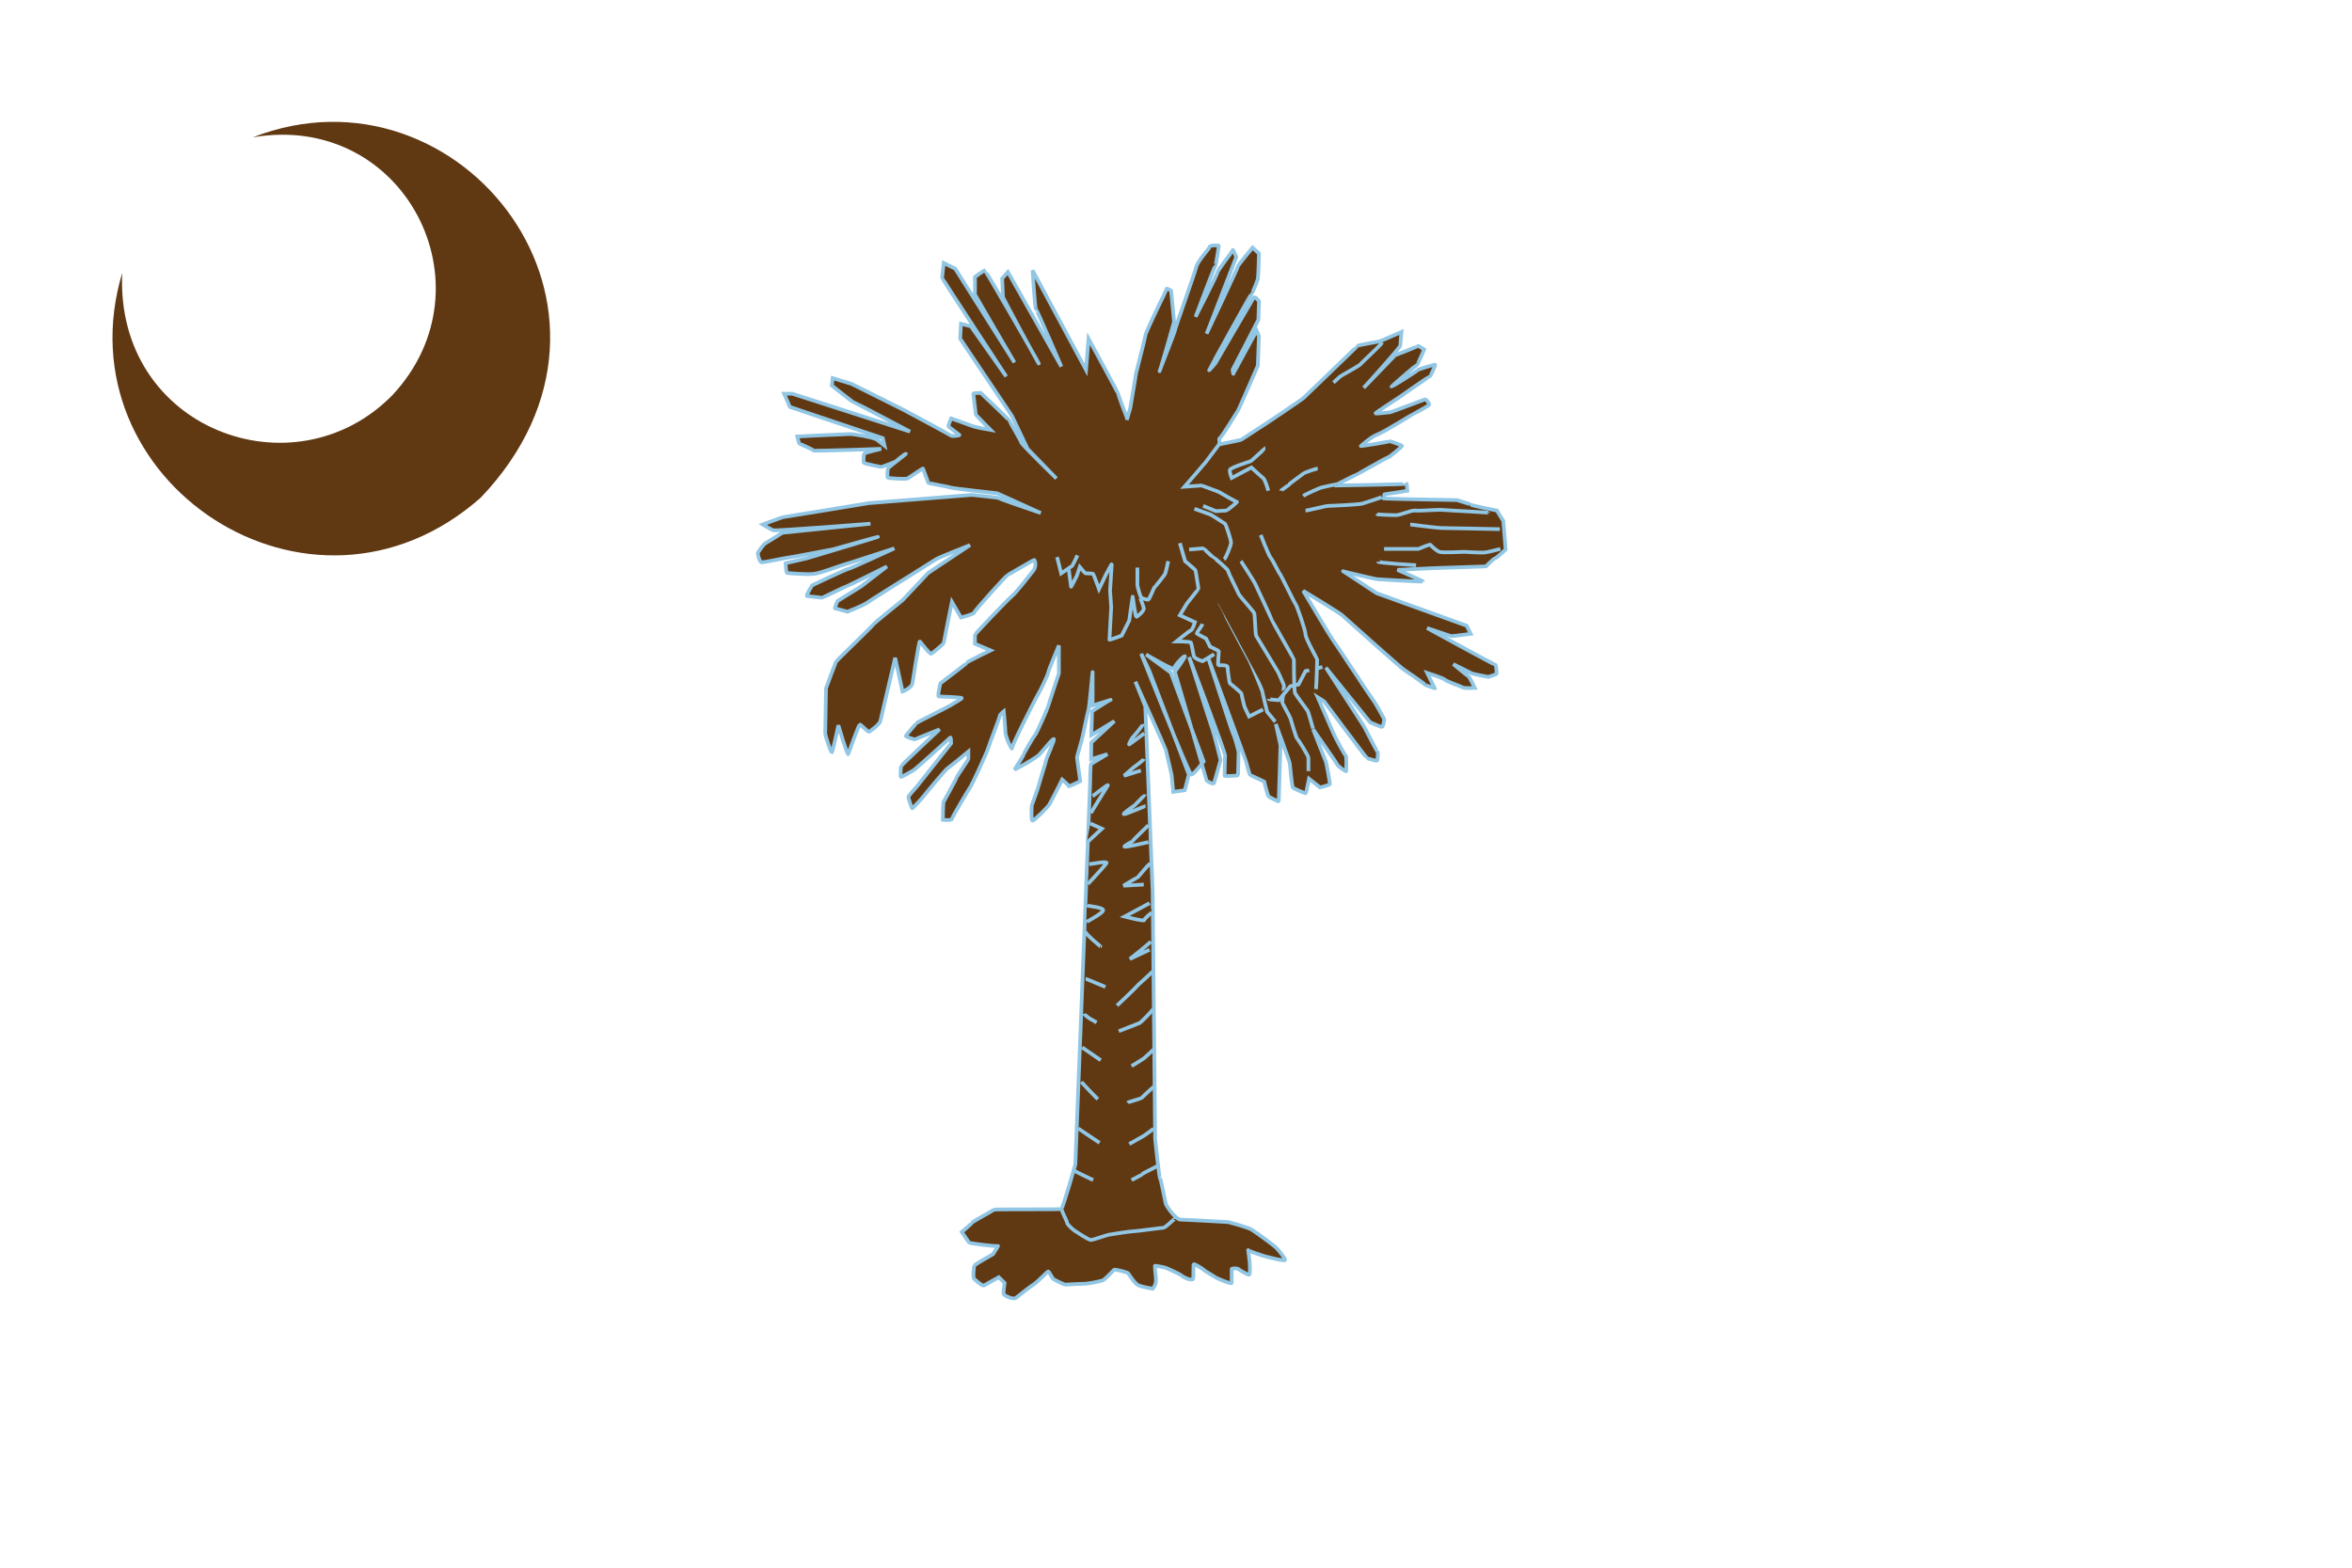 <?xml version="1.0"?><svg width="793.701" height="529.134" xmlns="http://www.w3.org/2000/svg">
 <title>sc palmetto tree</title>
 <g>
  <title>Layer 1</title>
  <path d="m41.243,92.12c-21.007,70.031 63.46,126.618 120.995,75.844c60.339,-63.357 -6.997,-148.928 -76.924,-121.613c51.036,-8.775 81.456,50.193 47.139,86.988c-33.148,33.861 -93.598,11.609 -91.21,-41.22l0,0z" id="path557" stroke-width="0" stroke="black" fill-rule="evenodd" fill="#603913"/>
  <path d="m380.377,141.23c-0.278,-0.555 -3.054,-8.052 -3.054,-8.33c0,-0.277 -9.996,-18.602 -9.996,-18.602l-0.833,10.551l-18.047,-33.596c0,0 0.833,13.05 1.111,13.05c0.278,0 8.607,19.435 8.607,19.435l-18.047,-31.929l-1.944,2.221c0,0 0.278,5.553 0.278,6.108c0,0.555 12.216,23.045 12.216,22.767c0,-0.278 -18.047,-31.652 -18.324,-31.652c-0.278,0 -3.332,2.221 -3.332,2.221c0,0 0,5.553 0,5.831c0,0.278 13.327,23.045 13.327,23.045l-19.991,-31.652l-3.887,-1.943c0,0 -0.555,4.72 -0.555,4.998c0,0.278 21.657,33.318 21.657,33.318l-11.939,-16.937l-3.332,-0.833l-0.278,4.998l17.492,26.099l5.275,11.106l9.718,9.995c0,0 -11.939,-11.661 -11.939,-12.216c0,-0.556 -3.887,-6.942 -3.887,-7.219c0,-0.278 -9.717,-9.44 -9.717,-9.44c0,0 -2.499,0 -2.499,0.277c0,0.278 0.833,6.664 0.833,6.942c0,0.277 4.997,5.275 4.997,5.275c0,0 -4.997,-0.833 -6.386,-1.388c-1.388,-0.556 -6.941,-2.499 -6.941,-2.499c0,0 -1.11,2.499 -0.833,2.776c0.278,0.278 3.332,2.499 3.61,2.777c0.277,0.277 -2.499,0.555 -2.777,0.277c-0.277,-0.277 -15.826,-8.607 -15.826,-8.607l-17.769,-8.884l-6.386,-1.944l-0.278,2.499c0,0 6.942,5.553 7.219,5.553c0.278,0 19.158,9.995 19.158,9.995l-39.704,-12.772l-2.776,0l1.943,4.443l31.374,10.55l0.556,2.499c0,0 -1.388,-1.11 -2.499,-1.943c-1.111,-0.833 -7.774,-1.944 -9.162,-1.944c-1.389,0 -17.77,0.833 -17.77,0.833c0,0 0.555,2.499 0.833,2.499c0.278,0 4.442,1.943 4.72,2.221c0.278,0.278 22.767,-0.555 22.767,-0.555c0,0 -5.83,1.388 -5.83,1.666c0,0.277 -0.278,2.776 0,3.054c0.277,0.277 5.553,1.388 5.83,1.388c0.278,0 4.72,-1.666 4.998,-1.944c0.277,-0.277 3.054,-2.498 3.332,-2.498c0.277,0 -6.109,4.72 -6.109,4.997c0,0.278 -0.277,2.777 0,3.054c0.278,0.278 6.109,0.556 6.664,0.278c0.555,-0.278 5.275,-3.609 5.275,-3.332c0,0.278 1.666,4.443 1.666,4.72c0,0.278 6.941,1.389 7.497,1.666c0.555,0.278 15.825,1.944 15.825,1.944l14.716,6.663c0,0 -13.883,-4.72 -14.16,-4.997c-0.278,-0.278 -9.163,-1.111 -9.163,-1.111l-34.706,2.776c0,0 -28.597,4.72 -28.875,4.72c-0.277,0 -6.941,2.499 -6.941,2.499c0,0 2.776,1.666 3.609,1.944c0.833,0.277 32.763,-2.221 32.763,-2.221l-29.708,3.054c0,0 -5.276,3.332 -5.831,3.609c-0.555,0.278 -2.499,3.054 -2.499,3.332c0,0.278 0.555,3.054 1.388,3.054c0.833,0 8.607,-1.666 9.163,-1.666c0.555,0 14.993,-2.776 14.993,-2.776c0,0 14.715,-4.165 14.993,-4.165c0.277,0 -23.878,7.219 -23.878,7.219l-7.219,1.666c0,0 0,3.332 0.555,3.332c0.556,0 6.386,0.555 8.885,0.277c2.499,-0.277 8.885,-2.776 9.995,-3.054c1.111,-0.278 17.215,-5.553 17.215,-5.553c0,0 -14.993,6.941 -15.549,6.941c-0.555,0 -12.216,5.553 -12.216,5.553c0,0 -2.221,3.61 -1.666,3.61c0.555,0 4.72,0.555 4.998,0.555c0.277,0 8.051,-3.887 8.329,-3.887c0.278,0 13.605,-6.664 13.605,-6.664l-8.607,6.664l-8.052,4.998c0,0 -1.111,2.498 -0.833,2.498c0.278,0 4.165,1.111 4.165,1.111c0,0 5.553,-2.221 6.663,-3.054c1.111,-0.833 11.384,-7.219 11.384,-7.219c0,0 11.106,-6.941 11.939,-7.496c0.833,-0.556 11.383,-4.721 11.383,-4.721l-14.16,9.441c0,0 -8.329,8.884 -8.607,9.162c-0.278,0.278 -9.718,7.774 -9.995,8.329c-0.278,0.556 -12.217,11.939 -12.494,12.494c-0.278,0.556 -3.332,8.885 -3.332,8.885c0,0 -0.278,13.605 -0.278,14.993c0,1.388 1.944,6.664 2.221,6.664c0.278,0 2.222,-9.163 2.222,-9.163c0,0 3.054,10.551 3.331,9.718c0.278,-0.833 3.61,-9.995 3.887,-9.995c0.278,0 2.777,2.498 3.054,2.498c0.278,0 3.61,-2.498 3.888,-3.609c0.277,-1.111 4.997,-21.379 4.997,-21.379l2.499,11.384c0,0 3.054,-1.111 3.332,-2.777c0.277,-1.666 2.221,-14.437 2.499,-14.16c0.277,0.278 3.331,4.443 3.887,4.165c0.555,-0.278 4.164,-3.332 4.164,-3.609c0,-0.278 2.777,-13.883 2.777,-13.883l3.054,5.275c0,0 4.442,-1.11 4.442,-1.665c0,-0.556 11.106,-12.772 11.384,-12.772c0.278,0 8.607,-4.998 8.885,-4.998c0.277,0 0.833,2.221 -0.278,3.61c-1.111,1.388 -5.831,7.496 -7.219,8.607c-1.388,1.11 -12.494,12.771 -12.494,13.049c0,0.278 0,3.054 0,3.054l5.275,2.221c0,0 -8.051,3.887 -8.051,4.165c0,0.278 -8.885,6.941 -8.885,6.941c0,0 -1.111,4.443 -0.555,4.443c0.555,0 7.774,0.277 7.774,0.555c0,0.278 -3.054,1.943 -3.887,2.499c-0.833,0.555 -11.662,5.83 -11.662,6.108c0,0.278 -3.331,3.887 -3.331,4.165c0,0.277 3.054,1.388 3.331,1.11c0.278,-0.277 8.052,-3.332 8.052,-3.332c0,0 -13.049,12.217 -13.049,12.495c0,0.277 -0.278,3.609 0,3.609c0.277,0 3.609,-1.944 4.164,-2.221c0.556,-0.278 12.217,-10.828 12.495,-11.106c0.277,-0.278 0.277,1.943 0.277,1.943l-11.661,14.716c0,0 -2.776,3.054 -2.776,3.332c0,0.277 1.11,4.164 1.388,3.887c0.277,-0.278 2.776,-2.777 3.609,-3.887c0.833,-1.111 7.774,-9.44 8.33,-9.718c0.555,-0.278 6.941,-5.553 6.941,-5.553c0,0 0,2.221 0,2.499c0,0.277 -3.887,5.83 -3.887,6.108c0,0.278 -4.165,7.774 -4.443,8.329c-0.277,0.556 -0.277,6.109 -0.277,6.109c0,0 3.054,0.277 3.054,-0.278c0,-0.555 5.83,-10.273 6.386,-11.106c0.555,-0.833 5.553,-11.661 5.83,-12.772c0.278,-1.11 3.887,-10.273 3.887,-10.828c0,-0.555 1.389,-1.666 1.389,-1.666c0,0 0.555,5.831 0.555,7.219c0,1.388 2.221,6.108 2.221,5.275c0,-0.833 3.887,-8.607 3.887,-8.607c0,0 4.72,-9.44 5.275,-10.273c0.556,-0.833 3.055,-6.108 3.055,-6.663c0,-0.555 3.609,-9.163 3.609,-9.163l0,9.44c0,0 -3.609,10.829 -3.609,11.106c0,0.278 -3.888,9.163 -4.443,9.718c-0.555,0.555 -3.887,6.386 -3.887,6.664c0,0.277 -3.054,4.997 -3.054,4.997l3.609,-1.943c0,0 3.888,-2.222 4.72,-3.054c0.833,-0.833 4.998,-6.109 4.998,-5.276c0,0.833 -2.499,6.386 -2.499,6.664c0,0.277 -2.776,9.162 -2.776,9.44c0,0.277 -2.221,6.108 -2.221,6.386c0,0.277 -0.278,4.997 0.277,4.997c0.556,0 4.998,-4.442 5.553,-5.275c0.556,-0.833 4.443,-8.607 4.443,-8.607c0,0 2.221,1.943 2.221,2.221c0,0.278 3.887,-1.666 3.887,-1.666c0,0 -1.111,-7.774 -1.111,-8.052c0,-0.277 1.666,-5.83 1.944,-7.218c0.277,-1.389 1.666,-8.052 1.943,-8.885c0.278,-0.833 1.389,-13.049 1.389,-12.772c0,0.278 0,11.384 0,11.384c0,0 6.385,-1.944 6.108,-1.944c-0.278,0 -6.303,3.887 -6.303,3.887l-0.231,8.052l7.758,-4.712l-7.774,7.219l-0.08,5.626l5.519,-1.708l-5.509,3.332c-0.278,0.277 -0.326,6.069 -0.326,6.347c0,0.277 -4.993,128.828 -4.993,128.828c0,0 -4.165,14.715 -4.72,14.993c-0.555,0.277 -22.489,0 -22.767,0.277c-0.278,0.278 -7.497,4.165 -7.497,4.443c0,0.277 -3.331,3.054 -3.331,3.054c0,0 2.221,3.332 2.498,3.609c0.278,0.278 9.44,1.389 9.718,1.111c0.278,-0.278 -1.666,2.776 -1.666,2.776c0,0 -6.386,3.61 -6.386,3.887c0,0.278 -0.555,3.888 0,4.443c0.556,0.555 2.777,2.499 3.332,2.221c0.555,-0.278 4.998,-2.776 4.998,-2.776l1.943,1.943c0,0 -0.555,3.609 -0.277,3.887c0.277,0.278 3.054,1.944 4.164,1.111c1.111,-0.833 4.443,-3.61 5.831,-4.443c1.388,-0.833 4.72,-4.442 4.998,-4.442c0.277,0 1.388,2.221 1.665,2.499c0.278,0.277 3.61,1.943 4.165,1.943c0.555,0 4.442,-0.277 6.108,-0.277c1.666,0 5.553,-0.833 6.386,-1.111c0.833,-0.278 3.61,-3.332 3.887,-3.609c0.278,-0.278 4.443,0.833 4.72,1.11c0.278,0.278 2.222,3.61 3.61,4.165c1.388,0.555 4.72,1.111 4.72,1.111c0,0 1.11,-1.111 1.11,-2.777c0,-1.666 -0.555,-4.998 -0.277,-4.998c0.277,0 3.331,0.556 3.887,0.833c0.555,0.278 4.442,1.944 4.997,2.499c0.556,0.556 3.61,1.944 3.888,1.111c0.277,-0.833 0,-4.998 0.277,-4.998c0.278,0 2.777,1.388 3.332,1.944c0.555,0.555 3.609,2.221 3.887,2.499c0.278,0.277 5.553,2.498 5.553,1.943c0,-0.555 0,-4.442 0,-4.72c0,-0.278 1.943,-0.278 2.221,0c0.278,0.278 3.054,1.944 3.61,1.944c0.555,0 0.277,-3.61 0.277,-3.887c0,-0.278 -0.555,-4.72 -0.555,-4.443c0,0.278 4.997,1.944 6.108,2.221c1.111,0.278 6.386,1.666 6.386,1.111c0,-0.555 -2.221,-3.332 -3.054,-4.165c-0.833,-0.833 -6.941,-5.275 -8.33,-6.108c-1.388,-0.833 -7.774,-2.499 -7.774,-2.499c0,0 -14.437,-0.833 -16.103,-0.833c-1.666,0 -4.72,-4.442 -4.998,-5.275c-0.278,-0.833 -1.666,-8.607 -1.943,-8.607c-0.278,0 -1.666,-13.327 -1.666,-13.327l-0.833,-83.572l-2.499,-62.471l-3.332,-8.329c0,0 10.273,22.767 10.273,23.045c0,0.277 1.944,8.051 1.944,8.329c0,0.278 0.555,5.831 0.555,5.831l3.887,-0.556l1.388,-5.275l-13.327,-34.983l-2.776,-5.831c0,0 16.103,40.814 16.936,40.814c0.833,0 4.165,-4.442 4.165,-4.442l-11.106,-29.986l-8.329,-6.108c0,0 9.44,5.553 9.44,4.72c0,-0.833 3.054,-4.165 3.609,-4.165c0.555,0 -3.332,5.275 -3.332,5.275c0,0 10.701,36.475 10.701,36.671c0,0.197 2.356,1.571 2.552,0.786c0.196,-0.786 2.16,-7.461 2.16,-7.657c0,-0.196 -2.356,-9.424 -2.749,-10.405c-0.393,-0.982 -7.853,-24.345 -7.853,-24.345c0,0 12.368,32.59 12.172,33.376c-0.196,0.785 -0.196,6.478 -0.196,6.675c0,0.196 4.515,0 4.515,-0.197c0,-0.196 0.197,-6.478 0.197,-7.46c0,-0.982 -1.375,-5.693 -1.767,-6.282c-0.393,-0.589 -8.442,-25.719 -8.442,-25.719c0,0 12.761,34.75 12.761,34.946c0,0.196 1.178,4.515 1.374,4.515c0.196,0 4.712,2.16 4.712,2.16c0,0 1.178,4.908 1.571,5.105c0.392,0.196 3.337,1.766 3.337,1.57c0,-0.196 0.589,-18.651 0.589,-18.847c0,-0.197 -1.57,-7.264 -1.57,-7.264c0,0 4.711,12.761 4.711,13.35c0,0.589 0.786,7.657 0.982,8.049c0.196,0.393 4.515,2.16 4.515,1.964c0,-0.197 0.982,-4.909 0.982,-4.909l3.73,2.945c0,0 3.338,-0.785 3.338,-1.178c0,-0.392 -1.178,-7.067 -1.374,-7.46c-0.197,-0.393 -4.32,-10.994 -4.32,-10.994c0,0 7.853,11.19 8.05,11.779c0.196,0.589 3.141,2.749 3.141,2.356c0,-0.393 0.196,-5.104 -0.196,-5.301c-0.393,-0.196 -3.534,-6.086 -4.123,-7.46c-0.589,-1.374 -5.301,-12.172 -5.301,-12.172l2.16,1.374c0,0 14.331,19.24 14.528,19.24c0.196,0 3.141,0.982 3.337,0.785c0.197,-0.196 0.393,-2.945 0.197,-2.945c-0.197,0 -4.32,-8.049 -4.516,-8.442c-0.196,-0.392 -12.957,-20.025 -12.957,-20.025l14.92,18.455c0,0 3.927,1.767 4.123,1.57c0.197,-0.196 0.786,-2.356 0.589,-2.748c-0.196,-0.393 -3.141,-5.694 -3.534,-6.086c-0.392,-0.393 -13.546,-20.418 -13.939,-20.811c-0.393,-0.393 -9.816,-16.295 -9.816,-16.295c0,0 12.368,7.46 13.154,8.246c0.785,0.785 19.829,17.669 20.418,18.062c0.589,0.392 7.46,5.104 7.46,5.301c0,0.196 3.73,1.374 3.534,1.374c-0.196,0 -2.749,-5.301 -2.749,-5.301c0,0 5.497,1.767 6.086,2.356c0.589,0.589 5.301,2.159 5.89,2.552c0.589,0.393 4.123,0.196 4.123,0.196c0,0 -1.767,-3.73 -2.16,-3.926c-0.392,-0.196 -5.104,-4.123 -5.104,-4.123c0,0 5.89,2.945 6.282,3.141c0.393,0.197 5.498,1.178 5.498,1.178c0,0 2.552,-0.785 2.748,-0.981c0.196,-0.197 0,-3.142 -0.392,-3.142c-0.393,0 -22.971,-12.368 -22.971,-12.368c0,0 8.05,2.748 8.246,2.748c0.196,0 6.479,-0.785 6.479,-0.785l-1.374,-2.748l-30.431,-10.995c0,0 -11.583,-7.656 -11.387,-7.46c0.196,0.196 11.191,2.748 11.583,2.748c0.393,0 15.51,0.982 15.51,0.786c0,-0.197 -8.638,-3.927 -8.638,-3.927c0,0 11.779,-0.589 12.172,-0.589c0.393,0 17.669,-0.589 17.669,-0.589c0,0 2.749,-2.748 3.142,-2.748c0.392,0 3.533,-2.945 3.533,-2.945l-0.785,-9.62l-2.16,-3.534c0,0 -8.834,-1.767 -8.834,-1.963c0,-0.197 -4.712,-1.571 -4.712,-1.571c0,0 -25.326,-0.393 -24.737,-0.589c0.589,-0.196 0,-1.374 0.393,-1.374c0.392,0 7.656,-1.178 7.656,-1.178c0,0 -0.196,-2.552 -0.196,-2.356c0,0.196 -24.345,0.589 -24.345,0.589c0,0 7.265,-3.73 7.461,-3.73c0.196,0 9.62,-5.497 10.405,-5.694c0.785,-0.196 4.908,-3.73 4.908,-3.926c0,-0.197 -4.123,-1.767 -4.319,-1.571c-0.196,0.196 -10.012,1.767 -9.62,1.571c0.393,-0.197 3.141,-2.945 5.694,-3.927c2.552,-0.981 12.172,-7.068 12.368,-7.068c0.196,0 5.105,-2.748 5.105,-2.944c0,-0.197 -0.982,-1.964 -1.571,-1.767c-0.589,0.196 -11.387,4.319 -11.583,4.319c-0.197,0 -5.105,0.589 -5.105,0.392c0,-0.196 7.853,-5.3 7.853,-5.3c0,0 10.406,-7.264 10.602,-7.264c0.196,0 1.963,-3.927 1.767,-3.927c-0.196,0 -5.89,1.571 -6.086,1.963c-0.197,0.393 -8.442,5.497 -8.639,5.497c-0.196,0 8.443,-7.46 8.639,-7.46c0.196,0 2.356,-5.104 2.356,-5.104c0,0 -2.16,-1.375 -2.16,-1.178c0,0.196 -7.657,3.141 -7.657,3.141l-10.601,10.994c0,0 12.368,-13.546 12.368,-14.332c0,-0.785 0.393,-4.515 0.393,-4.515l-7.264,3.141c0,0 -7.657,1.374 -7.657,1.571c0,0.196 -17.866,17.276 -18.258,17.669c-0.393,0.393 -12.369,8.442 -12.369,8.442c0,0 -8.245,5.301 -8.442,5.497c-0.196,0.197 -7.264,1.571 -7.264,1.571c0,0 -0.589,-1.964 0,-2.16c0.589,-0.196 5.89,-9.031 6.086,-9.227c0.197,-0.196 6.675,-15.117 6.675,-15.117l0.393,-10.013l-0.785,-1.767c0,0 -7.853,14.332 -7.853,14.528c0,0.197 -0.393,-1.374 -0.197,-1.57c0.197,-0.197 8.639,-16.688 8.639,-16.688l0.196,-6.282c0,0 -1.374,-1.767 -1.767,-1.178c-0.393,0.589 -12.957,22.184 -12.957,22.184c0,0 -2.16,2.553 -2.16,2.356c0,-0.196 14.332,-26.111 14.528,-26.111c0.196,0 1.767,-3.926 1.963,-4.712c0.197,-0.785 0.393,-8.638 0.393,-8.638l-2.16,-1.963c0,0 -4.908,5.89 -4.908,6.283c0,0.393 -10.601,22.774 -10.601,22.774c0,0 0.981,-2.552 1.767,-4.516c0.785,-1.963 8.245,-21.399 8.245,-21.399c0,0 -1.178,-2.749 -1.178,-2.356c0,0.393 -5.104,6.871 -5.104,7.46c0,0.589 -7.461,15.117 -7.461,15.117c0,0 6.479,-17.276 6.676,-17.276c0.196,0 1.178,-6.479 1.178,-6.675c0,-0.196 -2.945,-0.393 -3.142,0.393c-0.196,0.785 -3.926,4.516 -4.515,6.871c-0.589,2.356 -7.068,20.417 -7.068,21.006c0,0.589 -5.497,14.332 -5.301,14.136c0.197,-0.196 4.908,-16.491 4.908,-16.884c0,-0.393 -0.981,-10.405 -0.981,-10.405c0,0 -1.571,-0.982 -1.571,-0.589c0,0.393 -2.159,4.711 -2.159,4.711c0,0 -4.909,10.21 -4.909,10.798c0,0.589 -3.141,12.762 -3.141,12.762l-1.963,11.779l-1.178,4.123l0,-0.196" id="path554" stroke-width="1.25" stroke="#91c6e4" fill-rule="evenodd" fill="#603913"/>
  <path d="m356.725,188.027l1.374,5.497c0,0 3.534,-2.356 3.73,-2.552c0.197,-0.197 1.767,-3.534 1.767,-3.534" id="path556" stroke-width="1.25" stroke="#91c6e4" fill-rule="evenodd" fill="#603913"/>
  <path d="m360.652,192.15c0,0 0.785,5.693 0.785,5.89c0,0.196 1.963,-3.731 1.963,-3.731l0.982,-2.945c0,0 1.767,2.16 1.963,2.16c0.196,0 2.356,0 2.552,0.196c0.197,0.197 1.964,5.105 1.964,5.105l2.355,-4.908c0,0 1.964,-3.73 1.964,-3.534c0,0.196 -0.589,8.835 -0.589,9.031c0,0.196 0.392,4.908 0.392,5.497c0,0.589 -0.589,10.798 -0.589,10.994c0,0.197 4.123,-1.374 4.123,-1.374l2.552,-5.104c0,0 1.178,-8.443 1.178,-8.05c0,0.393 0.982,6.872 1.178,6.872c0.197,0 2.749,-1.964 2.553,-2.945c-0.197,-0.982 -1.178,-3.338 -1.178,-3.338" id="path558" stroke-width="1.25" stroke="#91c6e4" fill-rule="evenodd" fill="#603913"/>
  <path d="m383.818,191.561c0,0 0,5.497 0,5.89c0,0.392 0.982,4.122 1.374,4.319c0.393,0.196 1.964,0.785 2.356,0.589c0.393,-0.197 1.963,-4.319 2.16,-4.319c0.196,0 2.945,-3.534 3.337,-4.123c0.393,-0.589 1.178,-4.516 1.178,-4.516" id="path559" stroke-width="1.25" stroke="#91c6e4" fill-rule="evenodd" fill="#603913"/>
  <path d="m398.15,183.315l1.767,6.086c0,0 3.534,2.945 3.534,3.141c0,0.197 0.981,5.89 0.981,6.087c0,0.196 -3.926,5.104 -3.926,5.104l-2.356,3.927l5.104,2.355c0,0 -0.785,2.553 -1.374,2.749c-0.589,0.196 -4.908,3.73 -4.908,3.73c0,0 4.712,0 4.908,0.393c0.196,0.393 0.785,3.534 0.982,4.515c0.196,0.982 2.945,1.767 2.945,1.767l3.926,-2.356" id="path560" stroke-width="1.25" stroke="#91c6e4" fill-rule="evenodd" fill="#603913"/>
  <path d="m405.807,210.604c-0.197,0.589 -1.964,2.945 -1.964,3.142c0,0.196 3.142,1.767 3.142,1.767l1.374,2.748c0,0 2.945,1.374 2.945,1.571c0,0.196 -0.393,4.712 -0.197,4.712c0.197,0 3.142,-0.197 3.142,0.589c0,0.785 0.589,5.3 0.785,5.497c0.196,0.196 3.926,3.141 3.926,3.534c0,0.392 0.982,4.319 0.982,4.319l1.571,3.337l4.712,-2.356" id="path561" stroke-width="1.25" stroke="#91c6e4" fill-rule="evenodd" fill="#603913"/>
  <path d="m430.347,243.587c-0.196,-0.196 -2.748,-3.337 -2.748,-3.337c0,0 -1.571,-6.283 -1.571,-6.675c0,-0.393 -3.73,-9.424 -4.123,-10.209c-0.392,-0.786 -8.442,-15.706 -8.442,-16.099c0,-0.393 -1.963,-3.927 -1.963,-3.927" id="path562" stroke-width="1.25" stroke="#91c6e4" fill-rule="evenodd" fill="#603913"/>
  <path d="m401.291,185.475c0,0 4.516,-0.393 4.712,-0.393c0.196,0 3.141,2.945 3.337,2.945c0.197,0 5.105,4.123 5.105,4.712c0,0.589 3.141,6.675 3.534,7.656c0.392,0.982 5.104,5.89 5.301,6.676c0.196,0.785 0.392,7.067 0.589,7.46c0.196,0.393 7.264,11.976 7.46,12.369c0.196,0.392 1.963,4.319 1.963,4.515c0,0.196 -0.589,5.497 -0.589,5.694c0,0.196 2.553,4.711 2.749,5.3c0.196,0.589 1.963,6.872 2.356,7.068c0.392,0.196 3.73,5.694 3.73,6.283c0,0.588 0,4.515 0,4.515" id="path563" stroke-width="1.25" stroke="#91c6e4" fill-rule="evenodd" fill="#603913"/>
  <path d="m428.188,235.931c0,0.196 3.337,0.392 3.337,0.392l3.927,-4.712l2.748,-0.589l2.356,-4.515l5.694,-1.374" id="path564" stroke-width="1.25" stroke="#91c6e4" fill-rule="evenodd" fill="#603913"/>
  <path d="m418.764,189.401c0.196,0.197 4.319,6.675 4.712,7.461c0.393,0.785 5.693,12.172 5.693,12.368c0,0.197 7.461,13.154 7.461,13.35c0,0.197 0,10.602 0.392,11.387c0.393,0.786 4.123,5.694 4.32,6.086c0.196,0.393 1.767,5.89 1.767,5.89" id="path565" stroke-width="1.25" stroke="#91c6e4" fill-rule="evenodd" fill="#603913"/>
  <path d="m444.09,232.593c0.197,-1.571 0.393,-9.816 0.393,-10.013c0,-0.196 -3.927,-7.067 -3.927,-8.442c0,-1.374 -2.945,-9.816 -3.337,-10.209c-0.393,-0.392 -4.908,-9.816 -5.301,-10.209c-0.393,-0.392 -2.552,-4.908 -3.141,-5.497c-0.589,-0.589 -3.338,-7.656 -3.338,-7.656" id="path566" stroke-width="1.25" stroke="#91c6e4" fill-rule="evenodd" fill="#603913"/>
  <path d="m413.071,188.812c0.589,-0.392 2.356,-4.712 2.356,-5.693c0,-0.982 -1.767,-6.086 -1.964,-6.283c-0.196,-0.196 -4.908,-3.141 -4.908,-3.141l-5.497,-1.963" id="path567" stroke-width="1.25" stroke="#91c6e4" fill-rule="evenodd" fill="#603913"/>
  <path d="m406.003,170.75l4.319,1.767c0,0 3.338,-0.196 3.534,-0.196c0.196,0 3.926,-2.945 3.534,-2.945c-0.393,0 -6.086,-3.338 -6.086,-3.338c0,0 -5.694,-2.159 -5.89,-2.159c-0.196,0 -5.694,0.392 -5.694,0.392c0,0 6.676,-7.656 7.265,-8.442c0.589,-0.785 4.711,-6.282 4.711,-6.282" id="path568" stroke-width="1.25" stroke="#91c6e4" fill-rule="evenodd" fill="#603913"/>
  <path d="m427.01,151.314c-0.196,0 -4.516,4.123 -4.908,4.319c-0.393,0.196 -6.872,2.16 -7.068,2.945c-0.196,0.785 0.589,2.749 0.589,2.749l6.675,-3.534c0,0 3.141,2.945 3.927,3.534c0.785,0.589 1.766,4.319 1.766,4.319" id="path569" stroke-width="1.25" stroke="#91c6e4" fill-rule="evenodd" fill="#603913"/>
  <path d="m444.679,158.185c-0.785,0 -4.515,1.375 -4.712,1.571c-0.196,0.196 -4.908,3.534 -4.908,3.73c0,0.196 -2.748,1.963 -2.748,2.16" id="path570" stroke-width="1.25" stroke="#91c6e4" fill-rule="evenodd" fill="#603913"/>
  <path d="m465.097,189.598c0,0.392 12.761,1.177 12.761,1.177" id="path571" stroke-width="1.25" stroke="#91c6e4" fill-rule="evenodd" fill="#603913"/>
  <path d="m467.06,185.278c1.178,0 11.387,0 11.584,0c0.196,0 3.926,-1.767 4.123,-1.374c0.196,0.393 1.963,1.963 2.944,2.356c0.982,0.393 8.05,0 8.442,0c0.393,0 5.694,0.393 7.068,0.196c1.374,-0.196 5.105,-1.178 5.105,-1.178" id="path572" stroke-width="1.25" stroke="#91c6e4" fill-rule="evenodd" fill="#603913"/>
  <path d="m475.895,177.033c0.393,0 9.031,1.178 10.405,1.178c1.375,0 9.62,0.196 10.406,0.196c0.785,0 9.423,0.196 9.423,0.196" id="path573" stroke-width="1.25" stroke="#91c6e4" fill-rule="evenodd" fill="#603913"/>
  <path d="m464.508,173.499c0.197,0.196 4.712,0.392 6.479,0.392c1.767,0 5.104,-1.767 6.675,-1.57c1.571,0.196 7.46,-0.393 9.424,-0.196c1.963,0.196 15.313,0.785 15.313,0.981" id="path574" stroke-width="1.25" stroke="#91c6e4" fill-rule="evenodd" fill="#603913"/>
  <path d="m440.556,172.321c0.786,0 6.872,-1.571 7.657,-1.571c0.785,0 10.209,-0.392 11.583,-0.785c1.375,-0.393 6.479,-2.16 6.479,-2.16" id="path575" stroke-width="1.25" stroke="#91c6e4" fill-rule="evenodd" fill="#603913"/>
  <path d="m439.771,167.413c0.785,-0.589 5.497,-2.749 6.479,-2.945c0.981,-0.197 5.104,-1.178 5.104,-0.982" id="path576" stroke-width="1.25" stroke="#91c6e4" fill-rule="evenodd" fill="#603913"/>
  <path d="m466.471,115.582c-0.981,1.375 -6.871,6.676 -7.264,7.265c-0.392,0.589 -6.675,3.926 -7.067,4.319c-0.393,0.392 -2.16,1.963 -2.16,1.963" id="path577" stroke-width="1.25" stroke="#91c6e4" fill-rule="evenodd" fill="#603913"/>
  <path d="m368.701,268.717c0.393,-0.196 5.89,-4.712 5.104,-3.534c-0.785,1.178 -5.693,9.227 -5.693,9.227" id="path578" stroke-width="1.25" stroke="#91c6e4" fill-rule="evenodd" fill="#603913"/>
  <path d="m367.916,277.944c0.392,0.197 3.926,1.767 3.926,1.767l-5.104,4.712" id="path579" stroke-width="1.25" stroke="#91c6e4" fill-rule="evenodd" fill="#603913"/>
  <path d="m367.523,291.687c0.589,0 6.282,-1.178 5.89,-0.392c-0.393,0.785 -6.283,7.067 -6.283,7.067" id="path580" stroke-width="1.25" stroke="#91c6e4" fill-rule="evenodd" fill="#603913"/>
  <path d="m366.738,305.626c0.196,0.197 6.086,0.589 5.497,1.767c-0.589,1.178 -5.694,3.731 -5.694,3.927" id="path581" stroke-width="1.25" stroke="#91c6e4" fill-rule="evenodd" fill="#603913"/>
  <path d="m366.149,314.265c0.196,1.178 5.497,5.301 5.301,5.301" id="path582" stroke-width="1.25" stroke="#91c6e4" fill-rule="evenodd" fill="#603913"/>
  <path d="m366.345,330.364c0.196,0 6.675,2.748 6.675,2.748" id="path583" stroke-width="1.25" stroke="#91c6e4" fill-rule="evenodd" fill="#603913"/>
  <path d="m365.952,342.143c0.197,0.982 4.123,2.945 4.123,2.945" id="path584" stroke-width="1.25" stroke="#91c6e4" fill-rule="evenodd" fill="#603913"/>
  <path d="m365.167,353.53l6.283,4.319" id="path585" stroke-width="1.25" stroke="#91c6e4" fill-rule="evenodd" fill="#603913"/>
  <path d="m364.971,365.113c0.392,0.786 5.497,5.89 5.497,5.89" id="path586" stroke-width="1.25" stroke="#91c6e4" fill-rule="evenodd" fill="#603913"/>
  <path d="m363.793,380.819c0.196,0.197 7.264,4.909 7.264,4.909" id="path587" stroke-width="1.25" stroke="#91c6e4" fill-rule="evenodd" fill="#603913"/>
  <path d="m362.222,394.955c0.393,0.393 6.675,3.337 6.675,3.337" id="path588" stroke-width="1.25" stroke="#91c6e4" fill-rule="evenodd" fill="#603913"/>
  <path d="m358.296,408.109c0,0.981 1.767,3.926 1.767,4.515c0,0.589 1.963,2.356 2.552,2.749c0.589,0.392 4.712,3.141 5.497,3.141c0.785,0 5.104,-1.571 6.086,-1.767c0.982,-0.196 7.461,-1.178 8.442,-1.178c0.982,0 9.424,-1.178 10.013,-1.178c0.589,0 3.73,-3.141 3.73,-2.945" id="path589" stroke-width="1.25" stroke="#91c6e4" fill-rule="evenodd" fill="#603913"/>
  <path d="m390.886,393.384c-0.589,0.393 -5.497,2.749 -5.497,2.945c0,0.197 -3.534,1.963 -3.534,1.963" id="path590" stroke-width="1.25" stroke="#91c6e4" fill-rule="evenodd" fill="#603913"/>
  <path d="m389.315,380.819c-0.196,0.393 -2.748,2.16 -3.337,2.553c-0.589,0.392 -4.908,2.748 -4.908,2.748" id="path591" stroke-width="1.25" stroke="#91c6e4" fill-rule="evenodd" fill="#603913"/>
  <path d="m389.512,366.684c-0.589,0.393 -4.123,3.73 -4.32,3.926c-0.196,0.197 -4.515,1.375 -4.711,1.571" id="path592" stroke-width="1.25" stroke="#91c6e4" fill-rule="evenodd" fill="#603913"/>
  <path d="m389.315,354.119c-0.196,0.393 -3.141,2.945 -3.337,3.141c-0.197,0.197 -4.123,2.552 -4.123,2.552" id="path593" stroke-width="1.25" stroke="#91c6e4" fill-rule="evenodd" fill="#603913"/>
  <path d="m389.119,340.572c-0.589,0.982 -4.123,4.516 -4.516,4.712c-0.392,0.197 -7.067,2.749 -7.067,2.749" id="path594" stroke-width="1.25" stroke="#91c6e4" fill-rule="evenodd" fill="#603913"/>
  <path d="m388.923,327.811c-0.393,0.786 -4.909,4.516 -5.301,5.105c-0.393,0.589 -6.675,6.479 -6.675,6.479" id="path595" stroke-width="1.25" stroke="#91c6e4" fill-rule="evenodd" fill="#603913"/>
  <path d="m388.334,317.799c-0.786,0.981 -7.068,5.889 -7.068,5.889l6.675,-3.141" id="path596" stroke-width="1.25" stroke="#91c6e4" fill-rule="evenodd" fill="#603913"/>
  <path d="m387.941,304.841l-8.442,4.516c0,0 6.675,1.767 6.675,1.178c0,-0.589 2.552,-2.553 2.552,-2.553" id="path597" stroke-width="1.25" stroke="#91c6e4" fill-rule="evenodd" fill="#603913"/>
  <path d="m388.137,291.491c-0.981,0.589 -4.123,4.712 -4.319,4.712c-0.196,0 -4.712,2.748 -4.712,2.748c0,0 6.479,-0.392 6.872,-0.392" id="path598" stroke-width="1.25" stroke="#91c6e4" fill-rule="evenodd" fill="#603913"/>
  <path d="m387.548,278.533c-0.785,0.786 -5.3,5.105 -5.3,5.301c0,0.196 -3.338,1.767 -2.749,1.963c0.589,0.197 8.049,-1.57 8.049,-1.57" id="path599" stroke-width="1.25" stroke="#91c6e4" fill-rule="evenodd" fill="#603913"/>
  <path d="m386.37,268.128c0,0.196 -3.534,3.73 -3.534,3.73c0,0 -4.319,2.945 -3.533,2.945c0.785,0 7.067,-2.748 7.264,-2.748" id="path600" stroke-width="1.25" stroke="#91c6e4" fill-rule="evenodd" fill="#603913"/>
  <path d="m385.978,256.152c-0.197,0.589 -3.338,2.749 -3.534,2.945c-0.196,0.196 -3.141,2.749 -3.141,2.749l5.693,-1.767" id="path601" stroke-width="1.25" stroke="#91c6e4" fill-rule="evenodd" fill="#603913"/>
  <path d="m385.585,244.373c0.196,0.589 -3.534,4.711 -3.534,4.711c0,0 -1.374,2.356 -0.981,2.16c0.392,-0.196 5.104,-3.73 5.104,-3.73" id="path602" stroke-width="1.25" stroke="#91c6e4" fill-rule="evenodd" fill="#603913"/>
 </g>
</svg>